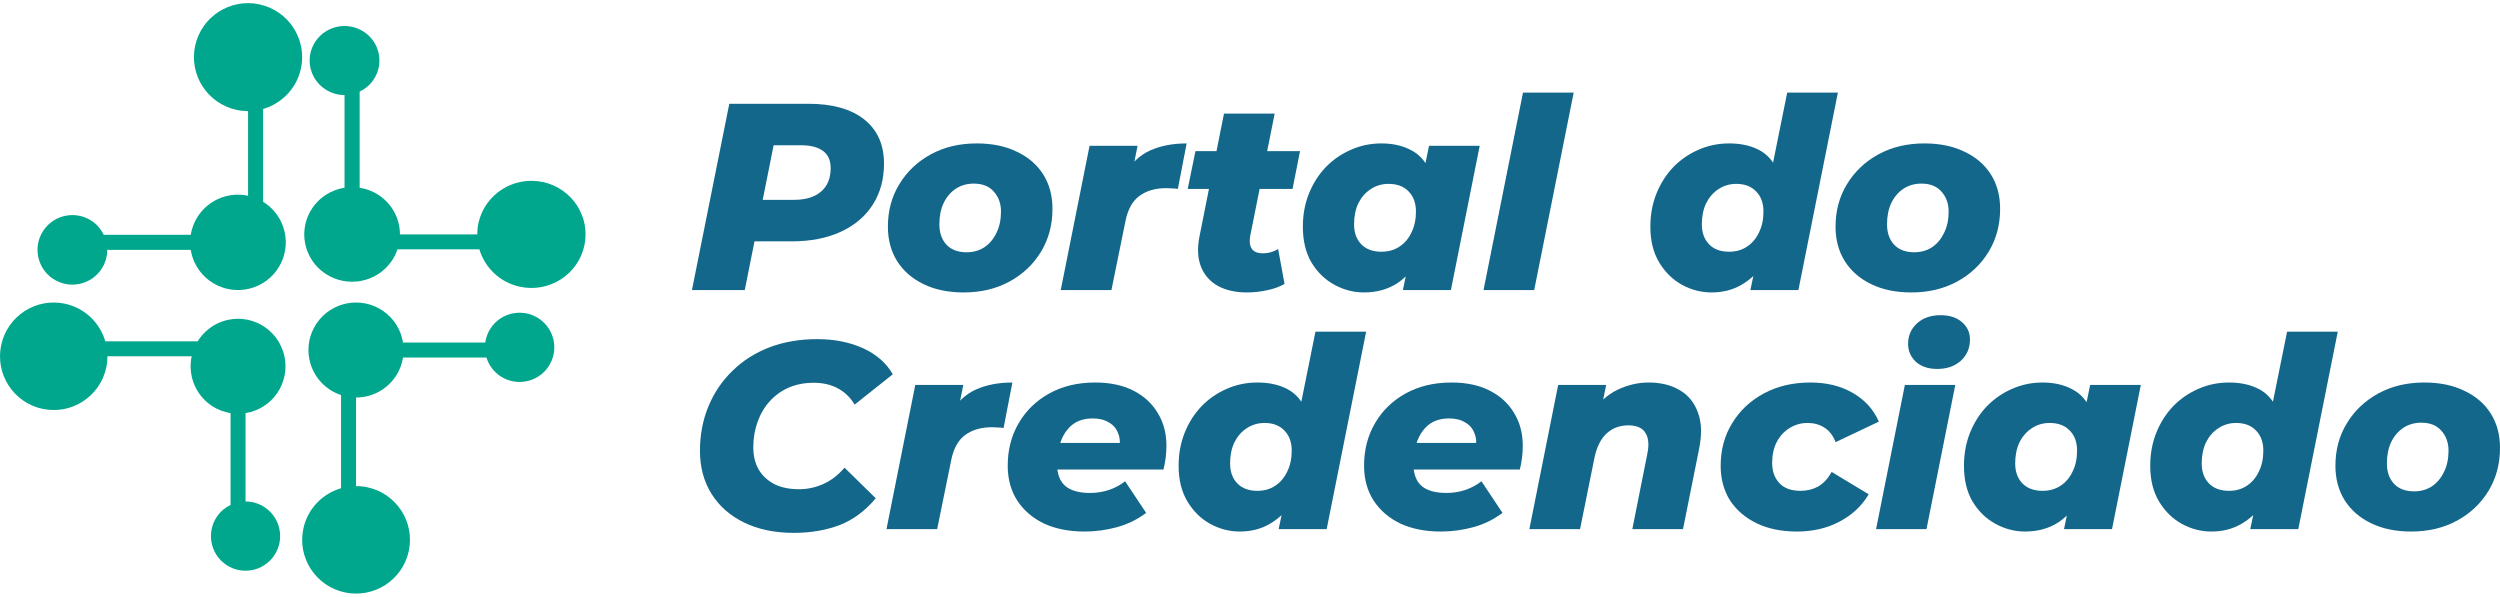<svg width="398" height="95" viewBox="0 0 398 95" fill="none" xmlns="http://www.w3.org/2000/svg">
<path d="M110.159 46.176L116.104 16.52H128.674C132.524 16.52 135.497 17.353 137.592 19.019C139.687 20.686 140.734 23.03 140.734 26.052C140.734 28.538 140.139 30.712 138.95 32.577C137.761 34.441 136.063 35.881 133.855 36.898C131.647 37.915 129.042 38.423 126.041 38.423H116.402L120.86 34.695L118.567 46.176H110.159ZM120.648 35.669L117.718 31.814H126.423C128.263 31.814 129.693 31.376 130.712 30.501C131.731 29.625 132.241 28.382 132.241 26.772C132.241 25.53 131.831 24.612 131.01 24.018C130.189 23.425 129.042 23.129 127.57 23.129H119.502L123.96 19.146L120.648 35.669Z" fill="#13678B"/>
<path d="M153.412 46.557C150.978 46.557 148.855 46.12 147.043 45.244C145.231 44.368 143.83 43.154 142.839 41.6C141.848 40.019 141.352 38.183 141.352 36.093C141.352 33.551 141.961 31.291 143.178 29.314C144.396 27.309 146.066 25.727 148.189 24.569C150.312 23.411 152.747 22.832 155.493 22.832C157.956 22.832 160.079 23.27 161.863 24.146C163.675 24.993 165.076 26.193 166.067 27.747C167.058 29.3 167.553 31.136 167.553 33.254C167.553 35.796 166.945 38.07 165.727 40.075C164.51 42.081 162.84 43.662 160.716 44.82C158.593 45.978 156.158 46.557 153.412 46.557ZM153.88 40.16C154.955 40.16 155.904 39.892 156.725 39.355C157.546 38.79 158.183 38.028 158.636 37.067C159.117 36.107 159.358 34.977 159.358 33.678C159.358 32.407 158.975 31.348 158.211 30.501C157.475 29.653 156.413 29.23 155.026 29.23C153.95 29.23 153.002 29.498 152.181 30.035C151.36 30.571 150.709 31.334 150.228 32.322C149.775 33.283 149.548 34.412 149.548 35.712C149.548 37.067 149.93 38.155 150.695 38.974C151.459 39.765 152.521 40.16 153.88 40.16Z" fill="#13678B"/>
<path d="M168.871 46.176L173.458 23.214H181.101L179.785 29.738L179.02 27.874C180.04 26.038 181.384 24.739 183.055 23.976C184.725 23.214 186.678 22.832 188.915 22.832L187.513 30.077C187.174 30.02 186.862 29.992 186.579 29.992C186.296 29.964 185.999 29.95 185.687 29.95C183.932 29.95 182.488 30.373 181.356 31.221C180.252 32.04 179.516 33.41 179.148 35.33L176.94 46.176H168.871Z" fill="#13678B"/>
<path d="M198.512 46.557C196.729 46.557 195.2 46.218 193.926 45.541C192.652 44.834 191.746 43.818 191.208 42.49C190.67 41.135 190.585 39.525 190.953 37.66L194.86 18.087H202.928L199.022 37.618C198.88 38.494 198.979 39.172 199.319 39.652C199.659 40.104 200.239 40.33 201.06 40.33C201.485 40.33 201.895 40.273 202.292 40.16C202.688 40.047 203.084 39.878 203.481 39.652L204.5 45.202C203.65 45.682 202.702 46.021 201.655 46.218C200.635 46.444 199.588 46.557 198.512 46.557ZM189.085 30.077L190.316 24.061H206.963L205.774 30.077H189.085Z" fill="#13678B"/>
<path d="M217.139 46.557C215.497 46.557 213.926 46.148 212.425 45.329C210.925 44.51 209.708 43.323 208.773 41.77C207.867 40.217 207.415 38.324 207.415 36.093C207.415 34.172 207.74 32.407 208.391 30.797C209.042 29.187 209.934 27.789 211.066 26.603C212.227 25.417 213.558 24.499 215.058 23.849C216.587 23.171 218.201 22.832 219.899 22.832C221.768 22.832 223.367 23.2 224.698 23.934C226.057 24.64 227.047 25.798 227.67 27.408C228.293 28.989 228.435 31.136 228.095 33.847C227.84 36.418 227.231 38.663 226.269 40.584C225.306 42.504 224.061 43.987 222.532 45.032C221.003 46.049 219.206 46.557 217.139 46.557ZM219.942 40.075C221.017 40.075 221.966 39.807 222.787 39.27C223.608 38.734 224.245 37.985 224.698 37.025C225.179 36.065 225.42 34.949 225.42 33.678C225.42 32.351 225.037 31.291 224.273 30.501C223.509 29.681 222.433 29.272 221.046 29.272C219.998 29.272 219.05 29.554 218.201 30.119C217.38 30.656 216.728 31.404 216.247 32.365C215.794 33.325 215.568 34.441 215.568 35.712C215.568 37.039 215.95 38.098 216.714 38.889C217.479 39.68 218.554 40.075 219.942 40.075ZM223.339 46.176L224.146 42.321L225.674 34.737L226.694 27.154L227.5 23.214H235.569L230.983 46.176H223.339Z" fill="#13678B"/>
<path d="M236.177 46.176L242.461 14.74H250.53L244.245 46.176H236.177Z" fill="#13678B"/>
<path d="M272.462 46.557C270.82 46.557 269.249 46.148 267.749 45.329C266.277 44.51 265.074 43.323 264.139 41.77C263.205 40.217 262.738 38.324 262.738 36.093C262.738 34.172 263.064 32.407 263.715 30.797C264.366 29.187 265.258 27.789 266.39 26.603C267.551 25.417 268.881 24.499 270.382 23.849C271.91 23.171 273.538 22.832 275.265 22.832C276.935 22.832 278.393 23.115 279.639 23.68C280.913 24.244 281.904 25.162 282.612 26.433C283.319 27.676 283.673 29.314 283.673 31.348C283.673 33.382 283.433 35.316 282.951 37.152C282.47 38.96 281.748 40.57 280.786 41.982C279.851 43.394 278.676 44.51 277.261 45.329C275.874 46.148 274.274 46.557 272.462 46.557ZM275.265 40.075C276.369 40.075 277.318 39.807 278.11 39.27C278.931 38.734 279.568 37.985 280.021 37.025C280.502 36.065 280.743 34.949 280.743 33.678C280.743 32.351 280.361 31.291 279.597 30.501C278.832 29.681 277.771 29.272 276.412 29.272C275.364 29.272 274.416 29.554 273.567 30.119C272.746 30.656 272.094 31.404 271.613 32.365C271.16 33.325 270.934 34.441 270.934 35.712C270.934 37.039 271.316 38.098 272.08 38.889C272.845 39.68 273.906 40.075 275.265 40.075ZM278.662 46.176L279.469 42.321L280.955 34.737L282.017 27.154L284.522 14.74H292.591L286.306 46.176H278.662Z" fill="#13678B"/>
<path d="M304.279 46.557C301.844 46.557 299.721 46.12 297.909 45.244C296.097 44.368 294.696 43.154 293.705 41.6C292.714 40.019 292.219 38.183 292.219 36.093C292.219 33.551 292.828 31.291 294.045 29.314C295.262 27.309 296.933 25.727 299.056 24.569C301.179 23.411 303.614 22.832 306.36 22.832C308.823 22.832 310.946 23.27 312.729 24.146C314.541 24.993 315.943 26.193 316.934 27.747C317.924 29.3 318.42 31.136 318.42 33.254C318.42 35.796 317.811 38.07 316.594 40.075C315.376 42.081 313.706 43.662 311.583 44.82C309.46 45.978 307.025 46.557 304.279 46.557ZM304.746 40.16C305.822 40.16 306.77 39.892 307.591 39.355C308.412 38.79 309.049 38.028 309.502 37.067C309.983 36.107 310.224 34.977 310.224 33.678C310.224 32.407 309.842 31.348 309.077 30.501C308.341 29.653 307.28 29.23 305.893 29.23C304.817 29.23 303.868 29.498 303.047 30.035C302.226 30.571 301.575 31.334 301.094 32.322C300.641 33.283 300.415 34.412 300.415 35.712C300.415 37.067 300.797 38.155 301.561 38.974C302.326 39.765 303.387 40.16 304.746 40.16Z" fill="#13678B"/>
<path d="M126.381 84.833C123.352 84.833 120.705 84.282 118.44 83.18C116.203 82.079 114.477 80.554 113.259 78.605C112.042 76.628 111.433 74.354 111.433 71.784C111.433 69.214 111.886 66.841 112.792 64.666C113.698 62.492 114.972 60.613 116.614 59.032C118.256 57.422 120.209 56.179 122.474 55.303C124.767 54.428 127.301 53.99 130.075 53.99C132.821 53.99 135.256 54.47 137.379 55.43C139.503 56.391 141.088 57.775 142.135 59.582L136.063 64.412C135.383 63.282 134.492 62.421 133.388 61.828C132.312 61.235 131.024 60.938 129.523 60.938C128.079 60.938 126.763 61.192 125.574 61.701C124.413 62.209 123.408 62.929 122.559 63.861C121.71 64.793 121.059 65.895 120.606 67.166C120.153 68.409 119.926 69.764 119.926 71.233C119.926 72.561 120.209 73.733 120.775 74.749C121.37 75.738 122.205 76.515 123.281 77.079C124.385 77.616 125.687 77.885 127.188 77.885C128.518 77.885 129.792 77.616 131.01 77.079C132.255 76.543 133.402 75.667 134.449 74.453L139.418 79.325C137.747 81.33 135.822 82.757 133.642 83.604C131.462 84.423 129.042 84.833 126.381 84.833Z" fill="#13678B"/>
<path d="M141.128 84.239L145.714 61.277H153.358L152.042 67.801L151.277 65.937C152.296 64.101 153.641 62.802 155.311 62.039C156.982 61.277 158.935 60.896 161.172 60.896L159.77 68.14C159.431 68.084 159.119 68.055 158.836 68.055C158.553 68.027 158.256 68.013 157.944 68.013C156.189 68.013 154.745 68.437 153.613 69.284C152.509 70.103 151.773 71.473 151.405 73.394L149.196 84.239H141.128Z" fill="#13678B"/>
<path d="M172.659 84.621C170.196 84.621 168.045 84.197 166.205 83.35C164.393 82.474 162.977 81.26 161.958 79.706C160.939 78.125 160.429 76.275 160.429 74.156C160.429 71.614 161.01 69.355 162.17 67.378C163.331 65.372 164.959 63.791 167.054 62.633C169.149 61.475 171.584 60.896 174.358 60.896C176.708 60.896 178.718 61.319 180.388 62.167C182.087 63.014 183.389 64.2 184.295 65.725C185.229 67.222 185.696 68.974 185.696 70.979C185.696 71.657 185.654 72.306 185.569 72.928C185.484 73.549 185.37 74.156 185.229 74.749H166.757L167.521 70.513H181.492L178.137 71.741C178.364 70.64 178.321 69.722 178.01 68.988C177.727 68.225 177.231 67.646 176.524 67.251C175.844 66.827 174.995 66.615 173.976 66.615C172.673 66.615 171.598 66.94 170.748 67.59C169.927 68.239 169.305 69.129 168.88 70.259C168.484 71.36 168.285 72.561 168.285 73.86C168.285 75.441 168.724 76.614 169.602 77.376C170.479 78.111 171.796 78.478 173.551 78.478C174.57 78.478 175.561 78.322 176.524 78.012C177.514 77.673 178.378 77.207 179.114 76.614L182.469 81.655C181.025 82.728 179.454 83.491 177.755 83.943C176.085 84.395 174.386 84.621 172.659 84.621Z" fill="#13678B"/>
<path d="M197.361 84.621C195.719 84.621 194.148 84.211 192.647 83.392C191.175 82.573 189.972 81.387 189.038 79.833C188.104 78.28 187.636 76.388 187.636 74.156C187.636 72.236 187.962 70.47 188.613 68.861C189.264 67.251 190.156 65.853 191.288 64.666C192.449 63.48 193.78 62.562 195.28 61.912C196.809 61.235 198.437 60.896 200.164 60.896C201.834 60.896 203.292 61.178 204.538 61.743C205.811 62.308 206.802 63.226 207.51 64.497C208.218 65.74 208.572 67.378 208.572 69.411C208.572 71.445 208.331 73.38 207.85 75.215C207.369 77.023 206.647 78.633 205.684 80.045C204.75 81.457 203.575 82.573 202.159 83.392C200.772 84.211 199.173 84.621 197.361 84.621ZM200.164 78.139C201.268 78.139 202.216 77.87 203.009 77.334C203.83 76.797 204.467 76.049 204.92 75.088C205.401 74.128 205.642 73.012 205.642 71.741C205.642 70.414 205.259 69.355 204.495 68.564C203.731 67.745 202.669 67.335 201.31 67.335C200.263 67.335 199.314 67.618 198.465 68.183C197.644 68.719 196.993 69.468 196.512 70.428C196.059 71.388 195.832 72.504 195.832 73.775C195.832 75.103 196.214 76.162 196.979 76.952C197.743 77.743 198.805 78.139 200.164 78.139ZM203.561 84.239L204.368 80.384L205.854 72.801L206.916 65.217L209.421 52.804H217.489L211.205 84.239H203.561Z" fill="#13678B"/>
<path d="M229.39 84.621C226.927 84.621 224.775 84.197 222.935 83.35C221.123 82.474 219.708 81.26 218.689 79.706C217.669 78.125 217.16 76.275 217.16 74.156C217.16 71.614 217.74 69.355 218.901 67.378C220.062 65.372 221.689 63.791 223.784 62.633C225.879 61.475 228.314 60.896 231.088 60.896C233.438 60.896 235.448 61.319 237.118 62.167C238.817 63.014 240.119 64.2 241.025 65.725C241.959 67.222 242.426 68.974 242.426 70.979C242.426 71.657 242.384 72.306 242.299 72.928C242.214 73.549 242.101 74.156 241.959 74.749H223.487L224.252 70.513H238.222L234.868 71.741C235.094 70.64 235.052 69.722 234.74 68.988C234.457 68.225 233.962 67.646 233.254 67.251C232.575 66.827 231.725 66.615 230.706 66.615C229.404 66.615 228.328 66.94 227.479 67.59C226.658 68.239 226.035 69.129 225.61 70.259C225.214 71.36 225.016 72.561 225.016 73.86C225.016 75.441 225.455 76.614 226.332 77.376C227.21 78.111 228.526 78.478 230.282 78.478C231.301 78.478 232.292 78.322 233.254 78.012C234.245 77.673 235.108 77.207 235.844 76.614L239.199 81.655C237.755 82.728 236.184 83.491 234.486 83.943C232.815 84.395 231.117 84.621 229.39 84.621Z" fill="#13678B"/>
<path d="M262.457 60.896C264.41 60.896 266.067 61.305 267.425 62.124C268.784 62.915 269.747 64.101 270.313 65.683C270.908 67.237 270.964 69.185 270.483 71.53L267.935 84.239H259.867L262.245 72.292C262.556 70.823 262.457 69.694 261.947 68.903C261.466 68.112 260.56 67.717 259.23 67.717C257.871 67.717 256.724 68.14 255.79 68.988C254.856 69.835 254.205 71.134 253.837 72.885L251.544 84.239H243.475L248.061 61.277H255.705L254.389 67.717L253.37 65.853C254.474 64.13 255.832 62.873 257.446 62.082C259.088 61.291 260.758 60.896 262.457 60.896Z" fill="#13678B"/>
<path d="M286.076 84.621C283.613 84.621 281.475 84.183 279.664 83.307C277.852 82.432 276.436 81.217 275.417 79.664C274.426 78.082 273.931 76.246 273.931 74.156C273.931 71.614 274.539 69.355 275.757 67.378C276.974 65.372 278.659 63.791 280.81 62.633C282.962 61.475 285.425 60.896 288.199 60.896C290.804 60.896 293.054 61.446 294.951 62.548C296.876 63.65 298.263 65.175 299.113 67.124L292.233 70.386C291.809 69.312 291.2 68.536 290.407 68.055C289.643 67.575 288.765 67.335 287.774 67.335C286.699 67.335 285.722 67.618 284.844 68.183C283.995 68.719 283.33 69.454 282.848 70.386C282.367 71.318 282.127 72.419 282.127 73.69C282.127 75.018 282.509 76.091 283.273 76.91C284.037 77.729 285.156 78.139 286.628 78.139C287.675 78.139 288.61 77.913 289.431 77.461C290.28 76.981 291.002 76.204 291.596 75.131L297.499 78.689C296.395 80.554 294.838 82.008 292.828 83.053C290.846 84.098 288.595 84.621 286.076 84.621Z" fill="#13678B"/>
<path d="M298.671 84.239L303.257 61.277H311.283L306.697 84.239H298.671ZM308.396 58.735C306.98 58.735 305.848 58.354 304.999 57.591C304.178 56.8 303.767 55.854 303.767 54.753C303.767 53.453 304.234 52.366 305.168 51.49C306.131 50.615 307.391 50.177 308.948 50.177C310.363 50.177 311.496 50.544 312.345 51.279C313.194 52.013 313.619 52.931 313.619 54.032C313.619 55.416 313.138 56.546 312.175 57.422C311.213 58.297 309.953 58.735 308.396 58.735Z" fill="#13678B"/>
<path d="M322.389 84.621C320.747 84.621 319.176 84.211 317.675 83.392C316.175 82.573 314.958 81.387 314.023 79.833C313.117 78.28 312.664 76.388 312.664 74.156C312.664 72.236 312.99 70.47 313.641 68.861C314.292 67.251 315.184 65.853 316.316 64.666C317.477 63.48 318.808 62.562 320.308 61.912C321.837 61.235 323.451 60.896 325.149 60.896C327.018 60.896 328.617 61.263 329.948 61.997C331.307 62.703 332.297 63.861 332.92 65.471C333.543 67.053 333.685 69.199 333.345 71.911C333.09 74.481 332.481 76.727 331.519 78.647C330.556 80.568 329.311 82.05 327.782 83.096C326.253 84.112 324.456 84.621 322.389 84.621ZM325.192 78.139C326.267 78.139 327.216 77.87 328.037 77.334C328.858 76.797 329.495 76.049 329.948 75.088C330.429 74.128 330.67 73.012 330.67 71.741C330.67 70.414 330.287 69.355 329.523 68.564C328.759 67.745 327.683 67.335 326.296 67.335C325.248 67.335 324.3 67.618 323.451 68.183C322.63 68.719 321.978 69.468 321.497 70.428C321.044 71.388 320.818 72.504 320.818 73.775C320.818 75.103 321.2 76.162 321.964 76.952C322.729 77.743 323.804 78.139 325.192 78.139ZM328.589 84.239L329.396 80.384L330.924 72.801L331.944 65.217L332.75 61.277H340.819L336.232 84.239H328.589Z" fill="#13678B"/>
<path d="M352.043 84.621C350.401 84.621 348.829 84.211 347.329 83.392C345.857 82.573 344.654 81.387 343.72 79.833C342.785 78.28 342.318 76.388 342.318 74.156C342.318 72.236 342.644 70.47 343.295 68.861C343.946 67.251 344.838 65.853 345.97 64.666C347.131 63.48 348.461 62.562 349.962 61.912C351.491 61.235 353.118 60.896 354.845 60.896C356.516 60.896 357.974 61.178 359.219 61.743C360.493 62.308 361.484 63.226 362.192 64.497C362.9 65.74 363.253 67.378 363.253 69.411C363.253 71.445 363.013 73.38 362.531 75.215C362.05 77.023 361.328 78.633 360.366 80.045C359.432 81.457 358.257 82.573 356.841 83.392C355.454 84.211 353.855 84.621 352.043 84.621ZM354.845 78.139C355.949 78.139 356.898 77.87 357.691 77.334C358.512 76.797 359.148 76.049 359.601 75.088C360.083 74.128 360.323 73.012 360.323 71.741C360.323 70.414 359.941 69.355 359.177 68.564C358.412 67.745 357.351 67.335 355.992 67.335C354.944 67.335 353.996 67.618 353.147 68.183C352.326 68.719 351.675 69.468 351.193 70.428C350.74 71.388 350.514 72.504 350.514 73.775C350.514 75.103 350.896 76.162 351.661 76.952C352.425 77.743 353.486 78.139 354.845 78.139ZM358.243 84.239L359.049 80.384L360.536 72.801L361.597 65.217L364.103 52.804H372.171L365.886 84.239H358.243Z" fill="#13678B"/>
<path d="M383.859 84.621C381.424 84.621 379.301 84.183 377.489 83.307C375.678 82.432 374.276 81.217 373.285 79.664C372.295 78.082 371.799 76.246 371.799 74.156C371.799 71.614 372.408 69.355 373.625 67.378C374.842 65.372 376.513 63.791 378.636 62.633C380.759 61.475 383.194 60.896 385.94 60.896C388.403 60.896 390.526 61.333 392.31 62.209C394.122 63.056 395.523 64.257 396.514 65.81C397.505 67.364 398 69.199 398 71.318C398 73.86 397.391 76.133 396.174 78.139C394.957 80.144 393.286 81.726 391.163 82.884C389.04 84.042 386.605 84.621 383.859 84.621ZM384.326 78.223C385.402 78.223 386.35 77.955 387.171 77.418C387.992 76.854 388.629 76.091 389.082 75.131C389.564 74.17 389.804 73.041 389.804 71.741C389.804 70.47 389.422 69.411 388.658 68.564C387.922 67.717 386.86 67.293 385.473 67.293C384.397 67.293 383.449 67.561 382.628 68.098C381.807 68.635 381.156 69.397 380.674 70.386C380.221 71.346 379.995 72.476 379.995 73.775C379.995 75.131 380.377 76.218 381.141 77.037C381.906 77.828 382.967 78.223 384.326 78.223Z" fill="#13678B"/>
<path d="M58.481 77.574C57.879 77.444 57.276 77.385 56.682 77.385V63.282C59.109 63.282 61.49 62.122 62.956 59.97C63.6 59.021 63.992 57.978 64.165 56.915H77.441C77.799 58.071 78.533 59.122 79.615 59.857C82.139 61.567 85.577 60.912 87.292 58.395C89.007 55.877 88.35 52.448 85.826 50.738C83.302 49.028 79.864 49.683 78.149 52.2C77.656 52.923 77.366 53.722 77.252 54.528H64.161C63.841 52.541 62.741 50.688 60.942 49.469C57.478 47.124 52.764 48.019 50.413 51.477C48.062 54.932 48.963 59.634 52.427 61.979C53.017 62.378 53.644 62.677 54.293 62.891V77.725C51.365 78.578 48.984 80.961 48.298 84.146C47.303 88.765 50.253 93.316 54.887 94.308C59.522 95.299 64.081 92.358 65.075 87.735C66.07 83.117 63.12 78.566 58.486 77.574H58.481Z" fill="#00A78C"/>
<path d="M86.407 28.978C81.753 27.99 77.167 30.922 76.168 35.529C76.037 36.128 75.977 36.727 75.977 37.318H63.671C63.671 34.905 62.503 32.539 60.335 31.085C59.377 30.444 58.327 30.055 57.256 29.883V14.582C58.111 14.176 58.874 13.552 59.445 12.722C61.169 10.213 60.508 6.795 57.972 5.09C55.435 3.386 51.98 4.039 50.256 6.548C48.533 9.057 49.193 12.475 51.73 14.18C52.687 14.825 53.775 15.131 54.851 15.131V29.883C52.848 30.201 50.98 31.295 49.752 33.083C47.389 36.526 48.296 41.213 51.776 43.551C55.257 45.888 59.996 44.996 62.359 41.548C62.761 40.962 63.062 40.334 63.278 39.693H76.32C77.18 42.604 79.581 44.971 82.791 45.653C87.445 46.642 92.031 43.71 93.03 39.102C94.029 34.499 91.065 29.963 86.407 28.974V28.978Z" fill="#00A78C"/>
<path d="M41.3 0.693C36.649 -0.303 32.066 2.651 31.067 7.293C30.068 11.931 33.031 16.501 37.686 17.497C38.291 17.628 38.897 17.687 39.493 17.687V31.165C37.927 30.828 36.243 30.971 34.677 31.697C32.294 32.803 30.758 34.976 30.369 37.381H16.521C16.111 36.529 15.48 35.769 14.642 35.199C12.107 33.482 8.654 34.14 6.931 36.668C5.209 39.196 5.869 42.639 8.404 44.357C10.939 46.074 14.392 45.416 16.115 42.888C16.767 41.934 17.076 40.85 17.071 39.778H30.369C30.479 40.453 30.674 41.128 30.978 41.782C32.752 45.585 37.28 47.235 41.093 45.466C44.906 43.698 46.561 39.183 44.788 35.381C44.136 33.984 43.112 32.883 41.889 32.132V17.349C44.83 16.492 47.221 14.1 47.911 10.901C48.91 6.263 45.947 1.693 41.292 0.697L41.3 0.693Z" fill="#00A78C"/>
<path d="M6.764 65.085C11.383 66.077 15.927 63.135 16.918 58.512C17.048 57.911 17.107 57.31 17.107 56.718H30.515C29.885 59.639 31.032 62.782 33.652 64.564C34.601 65.207 35.642 65.598 36.705 65.77V80.383C35.857 80.791 35.101 81.417 34.534 82.249C32.825 84.766 33.48 88.196 35.995 89.906C38.511 91.617 41.937 90.961 43.646 88.444C45.355 85.927 44.7 82.497 42.185 80.787C41.236 80.139 40.157 79.833 39.09 79.837V65.77C41.076 65.451 42.928 64.354 44.146 62.559C46.489 59.105 45.59 54.402 42.139 52.057C38.687 49.712 33.988 50.607 31.645 54.066C31.586 54.154 31.535 54.246 31.481 54.335H16.762C15.91 51.414 13.529 49.039 10.346 48.354C5.731 47.362 1.183 50.304 0.192 54.927C-0.799 59.55 2.141 64.098 6.76 65.09L6.764 65.085Z" fill="#00A78C"/>
</svg>
